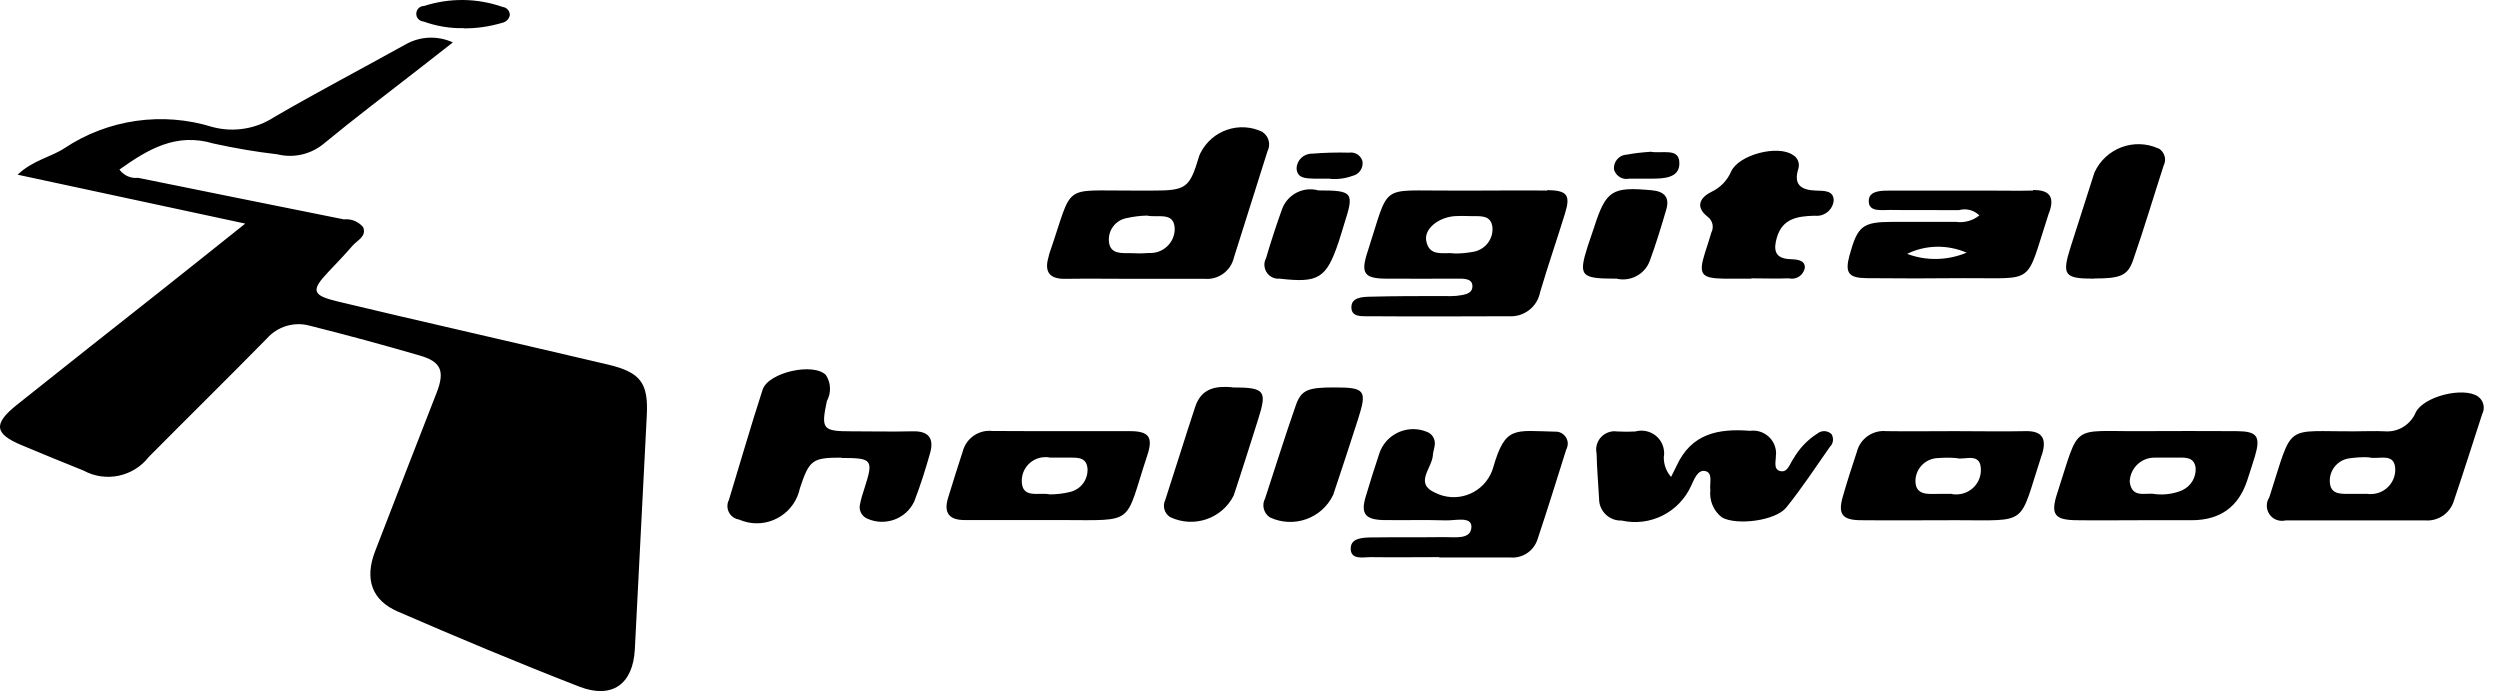 <svg width="151" height="42" viewBox="0 0 151 42" fill="none" xmlns="http://www.w3.org/2000/svg">
<path fill-rule="evenodd" clip-rule="evenodd" d="M14.794 13.501L1.064 10.551C1.994 9.671 3.054 9.501 3.894 8.951C6.524 7.201 9.814 6.731 12.834 7.671C14.104 8.011 15.464 7.791 16.564 7.071C19.194 5.541 21.894 4.131 24.554 2.651C25.424 2.181 26.454 2.151 27.354 2.561L25.214 4.231C23.344 5.691 21.444 7.121 19.614 8.631C18.824 9.311 17.764 9.571 16.754 9.321C15.464 9.171 14.174 8.951 12.904 8.671C10.634 7.991 8.934 9.021 7.214 10.241C7.474 10.601 7.904 10.791 8.344 10.741C12.484 11.591 16.634 12.411 20.774 13.251C21.214 13.201 21.654 13.381 21.934 13.721C22.164 14.281 21.564 14.521 21.274 14.861C20.814 15.401 20.314 15.911 19.824 16.431C18.764 17.551 18.854 17.841 20.404 18.211C22.744 18.771 25.094 19.321 27.444 19.861C30.524 20.581 33.604 21.281 36.684 22.011C38.694 22.481 39.174 23.121 39.064 25.131C38.824 29.831 38.584 34.521 38.344 39.221C38.234 41.321 36.974 42.241 34.984 41.471C31.304 40.041 27.654 38.511 24.034 36.941C22.444 36.251 22.014 34.971 22.654 33.301C23.884 30.091 25.144 26.891 26.384 23.691C26.874 22.411 26.644 21.841 25.344 21.471C23.144 20.831 20.934 20.231 18.704 19.671C17.764 19.411 16.754 19.721 16.114 20.451C13.754 22.851 11.354 25.211 8.994 27.591C8.054 28.801 6.384 29.151 5.044 28.421C3.794 27.921 2.554 27.411 1.314 26.891C-0.346 26.201 -0.426 25.601 1.034 24.441C3.874 22.171 6.734 19.921 9.594 17.661C11.264 16.341 12.924 15.011 14.794 13.521V13.501ZM86.924 33.651C85.544 33.651 84.154 33.671 82.774 33.651C82.314 33.651 81.554 33.841 81.584 33.091C81.614 32.491 82.314 32.471 82.834 32.461C84.294 32.441 85.754 32.461 87.224 32.441C87.864 32.431 88.864 32.621 88.874 31.811C88.874 31.171 87.884 31.451 87.334 31.431C86.074 31.391 84.804 31.431 83.544 31.411C82.454 31.381 82.184 31.021 82.484 30.011C82.744 29.141 83.014 28.281 83.304 27.411C83.664 26.281 84.884 25.661 86.014 26.021C86.074 26.041 86.124 26.061 86.174 26.081C86.484 26.181 86.684 26.491 86.664 26.821C86.654 27.051 86.554 27.281 86.544 27.511C86.494 28.271 85.404 29.201 86.684 29.761C87.914 30.381 89.404 29.891 90.024 28.661C90.094 28.521 90.154 28.371 90.194 28.221C90.924 25.701 91.474 26.021 93.914 26.071C94.314 26.041 94.664 26.351 94.694 26.751C94.694 26.901 94.664 27.041 94.594 27.171C94.024 28.981 93.464 30.791 92.864 32.581C92.634 33.291 91.944 33.741 91.204 33.671C89.784 33.671 88.354 33.671 86.934 33.671L86.924 33.651ZM50.834 27.641C49.064 27.641 48.884 27.771 48.314 29.491C48.014 30.931 46.604 31.851 45.164 31.551C44.984 31.511 44.804 31.451 44.634 31.381C44.184 31.311 43.874 30.891 43.944 30.441C43.954 30.361 43.984 30.271 44.024 30.201C44.704 27.981 45.344 25.741 46.064 23.531C46.404 22.491 49.134 21.881 49.884 22.651C50.194 23.121 50.214 23.731 49.944 24.221C49.584 25.921 49.674 26.051 51.434 26.051C52.664 26.051 53.884 26.081 55.114 26.051C56.094 26.021 56.434 26.481 56.174 27.381C55.894 28.371 55.584 29.351 55.214 30.301C54.714 31.351 53.464 31.801 52.394 31.331C52.054 31.191 51.854 30.821 51.944 30.461C52.004 30.151 52.094 29.851 52.194 29.551C52.774 27.761 52.714 27.661 50.824 27.661L50.834 27.641ZM100.934 28.801C101.084 28.491 101.184 28.321 101.264 28.141C102.154 26.191 103.774 25.871 105.704 26.021C106.464 25.921 107.164 26.451 107.264 27.211C107.274 27.311 107.284 27.411 107.264 27.501C107.274 27.831 107.094 28.341 107.514 28.451C107.984 28.571 108.094 28.011 108.314 27.721C108.664 27.101 109.164 26.571 109.764 26.191C110.014 25.981 110.384 25.991 110.624 26.221C110.774 26.471 110.734 26.791 110.524 26.991C109.664 28.221 108.834 29.481 107.894 30.651C107.244 31.461 104.884 31.751 104.004 31.251C103.494 30.861 103.234 30.231 103.304 29.591C103.244 29.191 103.484 28.561 102.994 28.451C102.544 28.351 102.324 28.961 102.154 29.321C101.434 30.941 99.674 31.831 97.944 31.441C97.224 31.471 96.614 30.901 96.584 30.181C96.584 30.161 96.584 30.131 96.584 30.111C96.534 29.201 96.454 28.301 96.434 27.391C96.304 26.791 96.684 26.201 97.294 26.071C97.424 26.041 97.564 26.041 97.704 26.061C98.064 26.081 98.414 26.081 98.774 26.061C99.504 25.861 100.264 26.281 100.464 27.011C100.514 27.201 100.534 27.411 100.494 27.601C100.484 28.051 100.644 28.481 100.944 28.821L100.934 28.801ZM105.794 16.831C105.244 16.831 104.694 16.831 104.134 16.831C102.754 16.811 102.574 16.571 102.974 15.291C103.104 14.881 103.244 14.471 103.364 14.051C103.534 13.721 103.444 13.321 103.154 13.101C102.334 12.471 102.724 11.901 103.384 11.581C103.914 11.331 104.334 10.891 104.564 10.351C105.034 9.341 107.384 8.731 108.294 9.361C108.584 9.531 108.714 9.861 108.624 10.181C108.304 11.171 108.804 11.481 109.674 11.511C110.144 11.531 110.764 11.481 110.754 12.121C110.694 12.681 110.184 13.091 109.624 13.031C109.604 13.031 109.584 13.031 109.564 13.031C108.554 13.061 107.664 13.201 107.324 14.341C107.114 15.061 107.174 15.611 108.104 15.651C108.504 15.671 109.024 15.681 109.014 16.171C108.934 16.611 108.524 16.901 108.084 16.821C108.064 16.821 108.054 16.821 108.034 16.811C107.284 16.841 106.534 16.811 105.784 16.811V16.831H105.794ZM80.604 23.401C82.444 23.401 82.584 23.571 82.034 25.291C81.544 26.831 81.034 28.361 80.524 29.891C79.844 31.321 78.134 31.921 76.704 31.251C76.324 31.001 76.194 30.501 76.414 30.101C77.024 28.231 77.614 26.351 78.264 24.491C78.594 23.541 79.004 23.401 80.604 23.401ZM74.434 23.401C76.404 23.401 76.544 23.591 75.994 25.321C75.504 26.861 75.024 28.401 74.514 29.931C73.804 31.341 72.094 31.911 70.674 31.231C70.324 31.011 70.204 30.561 70.384 30.191C70.994 28.321 71.574 26.431 72.194 24.561C72.594 23.351 73.584 23.321 74.444 23.391L74.434 23.401ZM126.474 16.831C124.684 16.831 124.524 16.621 125.064 14.921C125.544 13.421 126.024 11.921 126.504 10.421C127.174 8.951 128.904 8.301 130.374 8.971C130.374 8.971 130.384 8.971 130.394 8.971C130.744 9.191 130.874 9.631 130.684 10.001C130.064 11.911 129.494 13.831 128.834 15.731C128.504 16.661 128.054 16.821 126.484 16.821L126.474 16.831ZM79.634 11.501C81.714 11.501 81.804 11.621 81.204 13.481C81.084 13.861 80.984 14.231 80.854 14.611C80.114 16.821 79.634 17.101 77.294 16.831C76.834 16.881 76.424 16.541 76.374 16.081C76.354 15.921 76.384 15.751 76.464 15.611C76.764 14.591 77.094 13.581 77.454 12.581C77.804 11.721 78.734 11.251 79.634 11.501ZM97.584 16.831C95.464 16.831 95.334 16.661 95.894 14.881C96.014 14.501 96.154 14.141 96.274 13.761C97.004 11.491 97.354 11.271 99.764 11.491C100.534 11.561 100.854 11.921 100.644 12.651C100.334 13.711 100.014 14.761 99.634 15.791C99.314 16.601 98.434 17.041 97.594 16.821L97.584 16.831ZM28.014 1.701C27.184 1.721 26.364 1.581 25.584 1.301C25.324 1.281 25.124 1.061 25.144 0.801C25.164 0.551 25.364 0.361 25.614 0.361C27.164 -0.139 28.824 -0.119 30.364 0.421C30.614 0.451 30.794 0.661 30.794 0.911C30.754 1.151 30.564 1.331 30.324 1.381C29.574 1.601 28.794 1.721 28.014 1.711V1.701ZM80.334 10.791C79.924 10.791 79.644 10.791 79.374 10.791C78.904 10.771 78.334 10.791 78.314 10.161C78.334 9.661 78.754 9.271 79.254 9.281C79.994 9.221 80.734 9.201 81.474 9.221C81.844 9.161 82.194 9.381 82.294 9.741C82.354 10.151 82.094 10.531 81.694 10.621C81.264 10.781 80.794 10.841 80.334 10.801V10.791ZM99.674 9.161C100.394 9.301 101.414 8.901 101.434 9.831C101.464 10.771 100.474 10.791 99.704 10.791C99.274 10.791 98.834 10.791 98.404 10.791C97.994 10.881 97.594 10.631 97.484 10.231C97.444 9.781 97.774 9.381 98.214 9.341C98.224 9.341 98.244 9.341 98.254 9.341C98.724 9.251 99.194 9.201 99.664 9.171L99.674 9.161ZM93.454 11.511C92.074 11.491 90.694 11.511 89.304 11.511H87.644C83.244 11.541 83.974 10.991 82.594 15.231C82.174 16.511 82.404 16.821 83.714 16.831C85.134 16.841 86.554 16.831 87.974 16.831C88.354 16.831 88.914 16.791 88.934 17.261C88.954 17.791 88.374 17.811 87.954 17.871C87.714 17.891 87.484 17.891 87.244 17.881C85.744 17.881 84.244 17.881 82.744 17.921C82.284 17.931 81.634 17.961 81.624 18.541C81.614 19.191 82.284 19.091 82.724 19.101C85.524 19.121 88.334 19.111 91.134 19.101C92.044 19.161 92.854 18.541 93.024 17.641C93.494 16.051 94.034 14.491 94.524 12.901C94.874 11.771 94.664 11.501 93.434 11.481L93.454 11.511ZM88.914 15.221C88.574 15.281 88.234 15.311 87.894 15.311C87.214 15.211 86.334 15.561 86.144 14.541C86.004 13.821 86.904 13.101 87.924 13.051C88.194 13.041 88.474 13.041 88.744 13.051C89.314 13.081 90.054 12.911 90.144 13.731C90.204 14.481 89.654 15.131 88.914 15.221ZM76.284 7.981C74.894 7.291 73.204 7.851 72.504 9.251C72.474 9.301 72.454 9.361 72.434 9.411C71.854 11.361 71.654 11.511 69.614 11.511H68.434C64.054 11.531 64.864 11.021 63.394 15.281C63.364 15.351 63.354 15.431 63.334 15.511C63.064 16.421 63.384 16.861 64.354 16.841C65.734 16.821 67.114 16.841 68.504 16.841C69.924 16.841 71.344 16.841 72.764 16.841C73.584 16.911 74.334 16.371 74.524 15.571C75.194 13.431 75.874 11.281 76.554 9.141C76.764 8.741 76.644 8.241 76.274 7.991L76.284 7.981ZM69.364 15.281C69.014 15.311 68.654 15.311 68.304 15.291C67.764 15.281 67.084 15.371 66.984 14.641C66.894 13.941 67.364 13.291 68.064 13.171C68.464 13.081 68.864 13.031 69.274 13.021C69.964 13.171 70.954 12.751 70.954 13.871C70.924 14.681 70.234 15.321 69.414 15.281C69.394 15.281 69.384 15.281 69.364 15.281ZM149.664 23.941C148.764 23.351 146.404 23.941 145.914 24.901C145.604 25.651 144.844 26.121 144.034 26.051C143.444 26.021 142.854 26.051 142.264 26.051C137.904 26.081 138.534 25.471 137.094 29.951C137.084 29.991 137.064 30.021 137.054 30.061C136.784 30.491 136.914 31.051 137.344 31.321C137.554 31.451 137.814 31.491 138.064 31.431H146.464C147.244 31.501 147.964 31.021 148.204 30.281C148.794 28.531 149.354 26.771 149.924 25.011C150.114 24.651 150.014 24.191 149.674 23.951L149.664 23.941ZM142.964 29.831C142.644 29.831 142.334 29.831 142.014 29.831C141.474 29.821 140.784 29.921 140.724 29.151C140.664 28.441 141.154 27.811 141.854 27.691C142.254 27.631 142.664 27.601 143.064 27.621C143.644 27.791 144.684 27.261 144.674 28.401C144.654 29.221 143.974 29.861 143.154 29.841C143.094 29.841 143.024 29.841 142.964 29.821V29.831ZM122.344 26.041C120.924 26.071 119.504 26.041 118.084 26.041C116.704 26.041 115.324 26.061 113.934 26.041C113.114 25.961 112.354 26.491 112.154 27.291C111.854 28.191 111.564 29.091 111.304 30.001C111.004 31.041 111.264 31.401 112.344 31.421C114.274 31.441 116.214 31.421 118.144 31.421C122.614 31.421 121.904 31.801 123.314 27.501C123.324 27.461 123.344 27.431 123.354 27.391C123.614 26.501 123.354 26.021 122.354 26.041H122.344ZM117.904 29.831C117.624 29.831 117.354 29.831 117.074 29.831C116.494 29.831 115.734 29.941 115.694 29.111C115.664 28.361 116.244 27.721 116.994 27.671C117.394 27.641 117.794 27.631 118.194 27.671C118.654 27.811 119.694 27.251 119.644 28.461C119.604 29.281 118.904 29.901 118.084 29.861C118.024 29.861 117.964 29.851 117.894 29.841L117.904 29.831ZM68.234 26.041C65.474 26.031 62.704 26.051 59.944 26.031C59.124 25.941 58.364 26.461 58.154 27.251C57.844 28.191 57.554 29.131 57.264 30.071C56.974 31.011 57.364 31.421 58.294 31.411H64.104C68.664 31.421 67.894 31.731 69.294 27.511C69.664 26.401 69.394 26.041 68.244 26.041H68.234ZM64.644 29.711C64.244 29.811 63.824 29.861 63.414 29.861C62.724 29.721 61.724 30.151 61.714 29.041C61.714 28.251 62.354 27.611 63.144 27.611C63.234 27.611 63.324 27.611 63.424 27.641C63.744 27.641 64.054 27.641 64.374 27.641C64.914 27.661 65.604 27.511 65.684 28.281C65.734 28.951 65.294 29.551 64.644 29.711ZM135.104 26.041C133.164 26.031 131.234 26.031 129.294 26.041C125.004 26.071 125.654 25.501 124.254 29.801C123.844 31.061 124.094 31.401 125.384 31.421C126.724 31.441 128.074 31.421 129.414 31.421H132.374C134.081 31.421 135.197 30.627 135.724 29.041C135.884 28.551 136.044 28.061 136.194 27.571C136.554 26.361 136.344 26.051 135.104 26.041ZM131.834 29.601C131.304 29.831 130.714 29.911 130.144 29.841C129.614 29.731 128.764 30.141 128.634 29.091C128.664 28.261 129.354 27.611 130.184 27.641C130.224 27.641 130.264 27.641 130.304 27.641C130.664 27.631 131.014 27.641 131.374 27.641C131.874 27.651 132.504 27.531 132.614 28.231C132.664 28.801 132.354 29.341 131.844 29.591L131.834 29.601ZM122.774 11.511C121.864 11.531 120.954 11.511 120.044 11.511H114.244C113.684 11.511 112.894 11.491 112.874 12.111C112.844 12.841 113.664 12.671 114.174 12.681C115.554 12.701 116.934 12.681 118.324 12.691C118.764 12.571 119.234 12.691 119.554 13.011C119.154 13.331 118.644 13.471 118.134 13.401H114.344C112.504 13.401 112.204 13.631 111.714 15.411C111.424 16.471 111.634 16.791 112.754 16.801C114.684 16.821 116.624 16.821 118.564 16.801C123.004 16.771 122.304 17.311 123.704 13.021C123.724 12.941 123.754 12.871 123.784 12.801C124.114 11.861 123.754 11.461 122.794 11.481V11.501L122.774 11.511ZM115.174 15.341C116.304 14.781 117.624 14.761 118.784 15.261C117.634 15.741 116.344 15.771 115.184 15.331L115.174 15.341Z" fill="black"/>
</svg>
